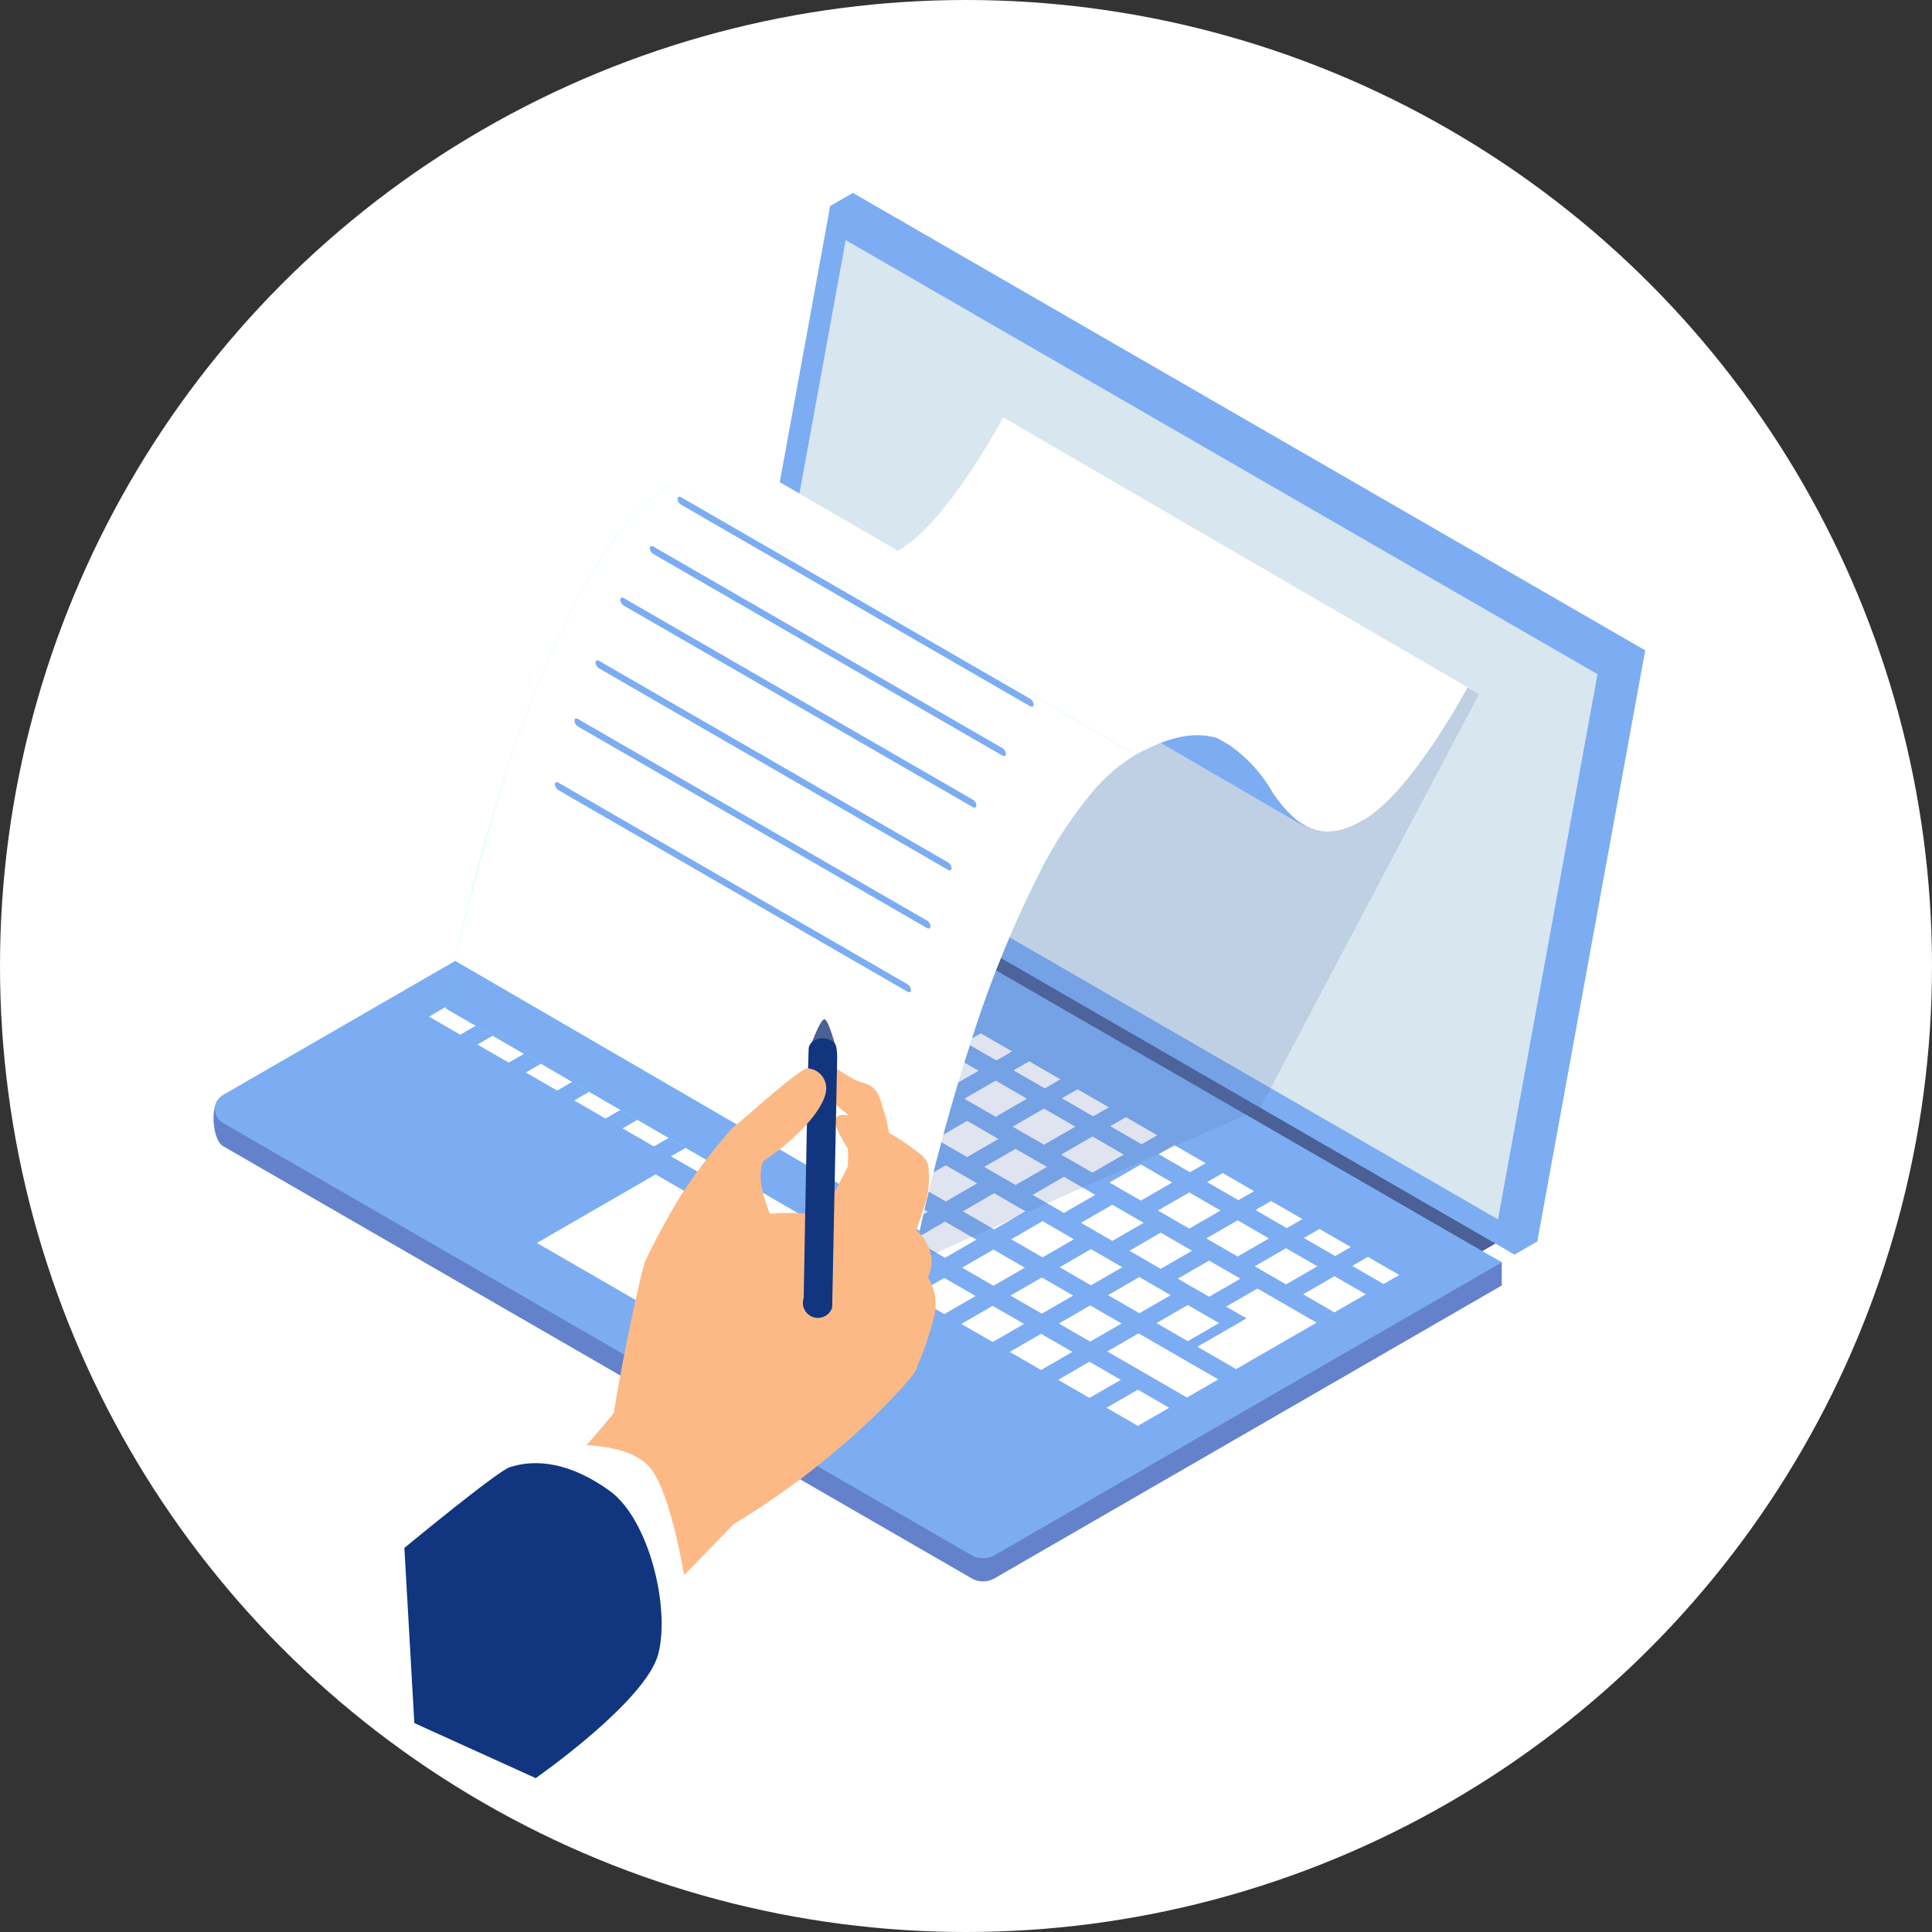 <svg xmlns="http://www.w3.org/2000/svg" width="190" height="190" viewBox="0 0 190 190">
  <rect x="0" y="0" width="190" height="190" fill="#333333" stroke="none"/>
  <g id="グループ_1317" data-name="グループ 1317" transform="translate(-646 -3873)">
    <circle id="楕円形_151" data-name="楕円形 151" cx="95" cy="95" r="95" transform="translate(646 3873)" fill="#fff"/>
    <g id="グループ_1213" data-name="グループ 1213" transform="translate(580.337 3799.839)">
      <g id="グループ_1200" data-name="グループ 1200" transform="translate(86.663 92.134)">
        <g id="グループ_1199" data-name="グループ 1199">
          <g id="グループ_1197" data-name="グループ 1197" transform="translate(0 60.637)">
            <path id="パス_5870" data-name="パス 5870" d="M280.39,274.7l-2.772,1.6L204.56,234.12l2.772-1.6Z" transform="translate(-153.575 -232.446)" fill="#4a6096"/>
            <g id="グループ_1188" data-name="グループ 1188">
              <path id="パス_5871" data-name="パス 5871" d="M136.217,237.608,87.344,263.687c-1.063.614-.809,4.138.254,4.752l73.609,42.5a2.268,2.268,0,0,0,2.27,0l47.3-27.308,2.575-1.487v-2.274Z" transform="translate(-86.663 -235.334)" fill="#6482cc"/>
              <path id="パス_5872" data-name="パス 5872" d="M136.4,232.349l-48.619,28.07a1.594,1.594,0,0,0,0,2.761l73.609,42.5a2.271,2.271,0,0,0,2.27,0l47.3-27.309,2.575-1.486Z" transform="translate(-86.844 -232.349)" fill="#7cadf2"/>
            </g>
            <g id="グループ_1196" data-name="グループ 1196" transform="translate(21.189 5.526)">
              <g id="グループ_1195" data-name="グループ 1195">
                <g id="グループ_1189" data-name="グループ 1189" transform="translate(24.164)">
                  <path id="パス_5873" data-name="パス 5873" d="M191.535,246.016l3.081,1.779,1.54-.89-3.081-1.779Z" transform="translate(-191.535 -245.127)" fill="#fff"/>
                  <path id="パス_5874" data-name="パス 5874" d="M202.54,252.37l3.081,1.779,1.54-.89-3.081-1.779Z" transform="translate(-197.781 -248.733)" fill="#fff"/>
                  <path id="パス_5875" data-name="パス 5875" d="M213.546,258.724l3.081,1.779,1.54-.89-3.081-1.779Z" transform="translate(-204.027 -252.339)" fill="#fff"/>
                  <path id="パス_5876" data-name="パス 5876" d="M224.551,265.078l3.081,1.779,1.54-.889-3.081-1.779Z" transform="translate(-210.273 -255.945)" fill="#fff"/>
                  <path id="パス_5877" data-name="パス 5877" d="M235.557,271.432l3.081,1.779,1.54-.889-3.081-1.779Z" transform="translate(-216.519 -259.551)" fill="#fff"/>
                  <path id="パス_5878" data-name="パス 5878" d="M246.562,277.786l3.081,1.779,1.54-.889L248.1,276.9Z" transform="translate(-222.765 -263.157)" fill="#fff"/>
                  <path id="パス_5879" data-name="パス 5879" d="M257.568,284.14l3.081,1.779,1.541-.889-3.081-1.779Z" transform="translate(-229.011 -266.764)" fill="#fff"/>
                  <path id="パス_5880" data-name="パス 5880" d="M268.573,290.494l3.081,1.779,1.54-.889-3.081-1.779Z" transform="translate(-235.257 -270.37)" fill="#fff"/>
                  <path id="パス_5881" data-name="パス 5881" d="M279.578,296.848l3.081,1.779,1.54-.889-3.081-1.779Z" transform="translate(-241.503 -273.976)" fill="#fff"/>
                  <path id="パス_5882" data-name="パス 5882" d="M290.584,303.2l3.081,1.779,1.54-.889-3.081-1.779Z" transform="translate(-247.75 -277.582)" fill="#fff"/>
                  <path id="パス_5883" data-name="パス 5883" d="M301.59,309.557l3.081,1.779,1.54-.889-3.081-1.779Z" transform="translate(-253.996 -281.189)" fill="#fff"/>
                  <path id="パス_5884" data-name="パス 5884" d="M312.6,315.91l3.081,1.779,1.54-.889-3.081-1.779Z" transform="translate(-260.242 -284.795)" fill="#fff"/>
                  <path id="パス_5885" data-name="パス 5885" d="M323.6,322.264l3.081,1.779,1.54-.889-3.081-1.779Z" transform="translate(-266.488 -288.401)" fill="#fff"/>
                  <path id="パス_5886" data-name="パス 5886" d="M334.606,328.619l3.081,1.779,1.54-.889-3.081-1.779Z" transform="translate(-272.734 -292.007)" fill="#fff"/>
                  <path id="パス_5887" data-name="パス 5887" d="M345.612,334.972l3.081,1.779,1.54-.89-3.081-1.779Z" transform="translate(-278.98 -295.613)" fill="#fff"/>
                </g>
                <g id="グループ_1190" data-name="グループ 1190" transform="translate(19.331 1.901)">
                  <path id="パス_5888" data-name="パス 5888" d="M180.36,251.3l3.081,1.779,3.081-1.779-3.081-1.779Z" transform="translate(-180.36 -249.522)" fill="#fff"/>
                  <path id="パス_5889" data-name="パス 5889" d="M191.365,257.655l3.081,1.779,3.081-1.779-3.081-1.779Z" transform="translate(-186.606 -253.128)" fill="#fff"/>
                  <path id="パス_5890" data-name="パス 5890" d="M202.371,264.009l3.081,1.779,3.081-1.779-3.081-1.779Z" transform="translate(-192.852 -256.735)" fill="#fff"/>
                  <path id="パス_5891" data-name="パス 5891" d="M213.376,270.363l3.081,1.779,3.081-1.779-3.081-1.779Z" transform="translate(-199.098 -260.341)" fill="#fff"/>
                  <path id="パス_5892" data-name="パス 5892" d="M224.381,276.717l3.081,1.779,3.081-1.779-3.081-1.779Z" transform="translate(-205.344 -263.947)" fill="#fff"/>
                  <path id="パス_5893" data-name="パス 5893" d="M235.387,283.071l3.081,1.779,3.081-1.779-3.081-1.779Z" transform="translate(-211.59 -267.553)" fill="#fff"/>
                  <path id="パス_5894" data-name="パス 5894" d="M246.392,289.425l3.081,1.779,3.081-1.779-3.081-1.779Z" transform="translate(-217.836 -271.159)" fill="#fff"/>
                  <path id="パス_5895" data-name="パス 5895" d="M257.4,295.779l3.081,1.779,3.081-1.779L260.48,294Z" transform="translate(-224.083 -274.765)" fill="#fff"/>
                  <path id="パス_5896" data-name="パス 5896" d="M268.4,302.133l3.081,1.779,3.081-1.779-3.081-1.779Z" transform="translate(-230.329 -278.371)" fill="#fff"/>
                  <path id="パス_5897" data-name="パス 5897" d="M279.409,308.487l3.081,1.779,3.081-1.779-3.081-1.779Z" transform="translate(-236.575 -281.978)" fill="#fff"/>
                  <path id="パス_5898" data-name="パス 5898" d="M290.415,314.841l3.081,1.779,3.081-1.779-3.081-1.779Z" transform="translate(-242.821 -285.584)" fill="#fff"/>
                  <path id="パス_5899" data-name="パス 5899" d="M301.42,321.2l3.081,1.779,3.081-1.779-3.081-1.779Z" transform="translate(-249.067 -289.19)" fill="#fff"/>
                  <path id="パス_5900" data-name="パス 5900" d="M312.426,327.549l3.081,1.779,3.081-1.779-3.081-1.779Z" transform="translate(-255.313 -292.797)" fill="#fff"/>
                  <path id="パス_5901" data-name="パス 5901" d="M323.431,333.9l3.081,1.779,3.081-1.779-3.081-1.779Z" transform="translate(-261.559 -296.403)" fill="#fff"/>
                  <path id="パス_5902" data-name="パス 5902" d="M334.436,340.257l3.081,1.779,3.081-1.779-3.081-1.779Z" transform="translate(-267.805 -300.009)" fill="#fff"/>
                </g>
                <g id="グループ_1191" data-name="グループ 1191" transform="translate(14.499 4.691)">
                  <path id="パス_5903" data-name="パス 5903" d="M169.184,257.753l5.108,2.949,3.081-1.779-5.108-2.949Z" transform="translate(-169.184 -255.974)" fill="#fff"/>
                  <path id="パス_5904" data-name="パス 5904" d="M184.876,266.812l3.081,1.779,3.081-1.779-3.081-1.779Z" transform="translate(-178.09 -261.116)" fill="#fff"/>
                  <path id="パス_5905" data-name="パス 5905" d="M195.881,273.166l3.081,1.779,3.081-1.779-3.081-1.779Z" transform="translate(-184.336 -264.722)" fill="#fff"/>
                  <path id="パス_5906" data-name="パス 5906" d="M206.888,279.52l3.081,1.779,3.081-1.779-3.081-1.779Z" transform="translate(-190.583 -268.328)" fill="#fff"/>
                  <path id="パス_5907" data-name="パス 5907" d="M217.893,285.874l3.081,1.779,3.081-1.779-3.081-1.779Z" transform="translate(-196.829 -271.934)" fill="#fff"/>
                  <path id="パス_5908" data-name="パス 5908" d="M228.9,292.228l3.081,1.779,3.081-1.779-3.081-1.779Z" transform="translate(-203.075 -275.541)" fill="#fff"/>
                  <path id="パス_5909" data-name="パス 5909" d="M239.9,298.583l3.081,1.779,3.081-1.779-3.081-1.779Z" transform="translate(-209.321 -279.147)" fill="#fff"/>
                  <path id="パス_5910" data-name="パス 5910" d="M250.909,304.937l3.081,1.779,3.081-1.779-3.081-1.779Z" transform="translate(-215.567 -282.753)" fill="#fff"/>
                  <path id="パス_5911" data-name="パス 5911" d="M261.915,311.291,265,313.069l3.081-1.779L265,309.512Z" transform="translate(-221.813 -286.359)" fill="#fff"/>
                  <path id="パス_5912" data-name="パス 5912" d="M272.92,317.645,276,319.423l3.081-1.778L276,315.866Z" transform="translate(-228.059 -289.965)" fill="#fff"/>
                  <path id="パス_5913" data-name="パス 5913" d="M283.925,324l3.081,1.779L290.087,324l-3.081-1.779Z" transform="translate(-234.305 -293.571)" fill="#fff"/>
                  <path id="パス_5914" data-name="パス 5914" d="M294.931,330.352l3.081,1.779,3.081-1.779-3.081-1.779Z" transform="translate(-240.551 -297.177)" fill="#fff"/>
                  <path id="パス_5915" data-name="パス 5915" d="M305.936,336.706l3.081,1.779,3.081-1.779-3.081-1.779Z" transform="translate(-246.797 -300.784)" fill="#fff"/>
                </g>
                <g id="グループ_1192" data-name="グループ 1192" transform="translate(9.666 7.481)">
                  <path id="パス_5916" data-name="パス 5916" d="M158.009,264.2l7.84,4.526,3.081-1.779-7.841-4.527Z" transform="translate(-158.009 -262.426)" fill="#fff"/>
                  <path id="パス_5917" data-name="パス 5917" d="M180.02,276.913l3.081,1.779,3.081-1.779-3.081-1.779Z" transform="translate(-170.501 -269.638)" fill="#fff"/>
                  <path id="パス_5918" data-name="パス 5918" d="M191.025,283.267l3.081,1.779,3.081-1.779-3.081-1.779Z" transform="translate(-176.747 -273.244)" fill="#fff"/>
                  <path id="パス_5919" data-name="パス 5919" d="M202.031,289.621l3.081,1.779,3.081-1.779-3.081-1.779Z" transform="translate(-182.993 -276.85)" fill="#fff"/>
                  <path id="パス_5920" data-name="パス 5920" d="M213.037,295.975l3.081,1.779,3.081-1.779-3.081-1.779Z" transform="translate(-189.24 -280.457)" fill="#fff"/>
                  <path id="パス_5921" data-name="パス 5921" d="M224.043,302.329l3.081,1.779,3.081-1.779-3.081-1.779Z" transform="translate(-195.486 -284.063)" fill="#fff"/>
                  <path id="パス_5922" data-name="パス 5922" d="M235.048,308.683l3.081,1.779,3.081-1.779-3.081-1.779Z" transform="translate(-201.732 -287.669)" fill="#fff"/>
                  <path id="パス_5923" data-name="パス 5923" d="M246.053,315.037l3.081,1.779,3.081-1.779-3.081-1.779Z" transform="translate(-207.978 -291.276)" fill="#fff"/>
                  <path id="パス_5924" data-name="パス 5924" d="M257.059,321.391l3.081,1.779,3.081-1.779-3.081-1.779Z" transform="translate(-214.224 -294.882)" fill="#fff"/>
                  <path id="パス_5925" data-name="パス 5925" d="M268.064,327.745l3.081,1.779,3.081-1.779-3.081-1.779Z" transform="translate(-220.47 -298.488)" fill="#fff"/>
                  <path id="パス_5926" data-name="パス 5926" d="M279.07,334.1l3.081,1.779,3.081-1.779-3.081-1.779Z" transform="translate(-226.716 -302.094)" fill="#fff"/>
                  <path id="パス_5927" data-name="パス 5927" d="M290.075,340.453l3.081,1.779,3.081-1.779-3.081-1.779Z" transform="translate(-232.962 -305.7)" fill="#fff"/>
                  <path id="パス_5928" data-name="パス 5928" d="M301.08,346.807l3.081,1.779,3.081-1.779-3.081-1.779Z" transform="translate(-239.208 -309.306)" fill="#fff"/>
                  <path id="パス_5929" data-name="パス 5929" d="M313.226,343.061l2,1.155-4.833,2.79,3.812,2.2,7.914-4.569-5.814-3.356Z" transform="translate(-244.494 -307.18)" fill="#fff"/>
                </g>
                <g id="グループ_1193" data-name="グループ 1193" transform="translate(4.833 10.271)">
                  <path id="パス_5930" data-name="パス 5930" d="M146.834,270.657l7.841,4.526,3.081-1.779-7.841-4.527Z" transform="translate(-146.834 -268.878)" fill="#fff"/>
                  <path id="パス_5931" data-name="パス 5931" d="M168.845,283.365l3.081,1.779,3.081-1.779-3.081-1.779Z" transform="translate(-159.326 -276.09)" fill="#fff"/>
                  <path id="パス_5932" data-name="パス 5932" d="M179.85,289.719l3.081,1.778,3.081-1.778-3.081-1.779Z" transform="translate(-165.572 -279.696)" fill="#fff"/>
                  <path id="パス_5933" data-name="パス 5933" d="M190.856,296.073l3.081,1.779,3.081-1.779-3.081-1.779Z" transform="translate(-171.819 -283.303)" fill="#fff"/>
                  <path id="パス_5934" data-name="パス 5934" d="M201.862,302.427l3.081,1.779,3.081-1.779-3.081-1.779Z" transform="translate(-178.065 -286.909)" fill="#fff"/>
                  <path id="パス_5935" data-name="パス 5935" d="M212.867,308.781l3.081,1.779,3.081-1.779L215.948,307Z" transform="translate(-184.311 -290.515)" fill="#fff"/>
                  <path id="パス_5936" data-name="パス 5936" d="M223.873,315.135l3.081,1.779,3.081-1.779-3.081-1.779Z" transform="translate(-190.557 -294.121)" fill="#fff"/>
                  <path id="パス_5937" data-name="パス 5937" d="M234.878,321.489l3.081,1.779,3.081-1.779-3.081-1.779Z" transform="translate(-196.803 -297.727)" fill="#fff"/>
                  <path id="パス_5938" data-name="パス 5938" d="M245.884,327.843l3.081,1.779,3.081-1.779-3.081-1.779Z" transform="translate(-203.049 -301.334)" fill="#fff"/>
                  <path id="パス_5939" data-name="パス 5939" d="M256.889,334.2l3.081,1.779,3.081-1.779-3.081-1.779Z" transform="translate(-209.295 -304.94)" fill="#fff"/>
                  <path id="パス_5940" data-name="パス 5940" d="M267.894,340.551l3.081,1.779,3.081-1.779-3.081-1.779Z" transform="translate(-215.541 -308.546)" fill="#fff"/>
                  <path id="パス_5941" data-name="パス 5941" d="M278.9,346.905l3.081,1.779,3.081-1.779-3.081-1.779Z" transform="translate(-221.787 -312.152)" fill="#fff"/>
                  <path id="パス_5942" data-name="パス 5942" d="M289.9,353.259l7.841,4.526,3.081-1.779-7.841-4.527Z" transform="translate(-228.033 -315.758)" fill="#fff"/>
                </g>
                <g id="グループ_1194" data-name="グループ 1194" transform="translate(0 13.062)">
                  <path id="パス_5943" data-name="パス 5943" d="M135.658,277.109l3.081,1.778,3.081-1.778-3.081-1.779Z" transform="translate(-135.658 -275.331)" fill="#fff"/>
                  <path id="パス_5944" data-name="パス 5944" d="M146.665,283.463l3.081,1.779,3.081-1.779-3.081-1.779Z" transform="translate(-141.905 -278.937)" fill="#fff"/>
                  <path id="パス_5945" data-name="パス 5945" d="M157.67,289.817l3.081,1.779,3.081-1.779-3.081-1.779Z" transform="translate(-148.151 -282.543)" fill="#fff"/>
                  <path id="パス_5946" data-name="パス 5946" d="M168.676,296.171l3.081,1.779,3.081-1.779-3.081-1.779Z" transform="translate(-154.397 -286.149)" fill="#fff"/>
                  <path id="パス_5947" data-name="パス 5947" d="M179.681,302.525l3.081,1.779,3.081-1.779-3.081-1.779Z" transform="translate(-160.643 -289.755)" fill="#fff"/>
                  <path id="パス_5948" data-name="パス 5948" d="M190.686,308.879l22.118,12.77,3.081-1.778L193.767,307.1Z" transform="translate(-166.889 -293.361)" fill="#fff"/>
                  <path id="パス_5949" data-name="パス 5949" d="M192.827,327.427l-20.962-12.1-5.839,3.371-5.839,3.371,20.962,12.1,5.839-3.371h0Z" transform="translate(-149.579 -298.029)" fill="#fff"/>
                  <path id="パス_5950" data-name="パス 5950" d="M245.714,340.649l3.081,1.779,3.081-1.779-3.081-1.779Z" transform="translate(-198.119 -311.392)" fill="#fff"/>
                  <path id="パス_5951" data-name="パス 5951" d="M256.719,347l3.081,1.779L262.881,347l-3.081-1.779Z" transform="translate(-204.366 -314.998)" fill="#fff"/>
                  <path id="パス_5952" data-name="パス 5952" d="M267.724,353.357l3.081,1.779,3.081-1.779-3.081-1.779Z" transform="translate(-210.612 -318.604)" fill="#fff"/>
                  <path id="パス_5953" data-name="パス 5953" d="M278.73,359.711l3.081,1.779,3.081-1.779-3.081-1.779Z" transform="translate(-216.858 -322.211)" fill="#fff"/>
                  <path id="パス_5954" data-name="パス 5954" d="M289.736,366.065l3.081,1.779,3.081-1.779-3.081-1.779Z" transform="translate(-223.104 -325.817)" fill="#fff"/>
                </g>
              </g>
            </g>
          </g>
          <g id="グループ_1198" data-name="グループ 1198" transform="translate(50.03)">
            <path id="パス_5955" data-name="パス 5955" d="M285.439,195.257l-2.236,1.284-75.682-46.27L215.9,93.418l2.236-1.284,77.918,44.986Z" transform="translate(-205.286 -92.134)" fill="#7cadf2"/>
            <path id="パス_5956" data-name="パス 5956" d="M280.269,198.226,202.351,153.24,212.966,95.1l77.918,44.986Z" transform="translate(-202.351 -93.819)" fill="#7cadf2"/>
            <path id="パス_5957" data-name="パス 5957" d="M207.787,156.482l9.789-53.614,73.937,42.687-9.789,53.614Z" transform="translate(-205.437 -98.226)" fill="#d8e6f0"/>
          </g>
        </g>
        <path id="パス_5958" data-name="パス 5958" d="M208.883,234.627l-28.019-22.415,20.724-14.485,26.428-39.994,36.557,20.938L243.034,219.4Z" transform="translate(-140.126 -129.364)" fill="#556fad" opacity="0.19"/>
      </g>
      <g id="グループ_1208" data-name="グループ 1208" transform="translate(109.501 114.212)">
        <g id="グループ_1206" data-name="グループ 1206" style="isolation: isolate">
          <g id="グループ_1201" data-name="グループ 1201" transform="translate(38.963)">
            <path id="パス_5959" data-name="パス 5959" d="M275.238,183.333l-45.667-26.539c1.245.724,2.753.855,4.79-.126q.445-.214.87-.46c4.7-2.713,10.2-13.021,10.2-13.021L291.1,169.726s-5.5,10.308-10.2,13.021q-.424.245-.87.46C277.991,184.187,276.483,184.057,275.238,183.333Z" transform="translate(-229.571 -143.187)" fill="#fff"/>
          </g>
          <g id="グループ_1202" data-name="グループ 1202" transform="translate(31.369 5.669)">
            <path id="パス_5960" data-name="パス 5960" d="M265.2,190.911l-45.667-26.539a12.611,12.611,0,0,1-3.458-3.761,14.177,14.177,0,0,0-4.061-4.316l45.666,26.539a14.173,14.173,0,0,1,4.061,4.316A12.612,12.612,0,0,0,265.2,190.911Z" transform="translate(-212.01 -156.295)" fill="#7cadf2"/>
          </g>
          <g id="グループ_1203" data-name="グループ 1203" transform="translate(22.171 4.71)">
            <path id="パス_5961" data-name="パス 5961" d="M200.041,154.931l45.667,26.539c-2.09-1.215-4.928-1.355-9.3,1.075l-45.667-26.538C195.114,153.575,197.951,153.716,200.041,154.931Z" transform="translate(-190.741 -154.078)" fill="#fff"/>
          </g>
          <g id="グループ_1204" data-name="グループ 1204" transform="translate(0 6.638)">
            <path id="パス_5962" data-name="パス 5962" d="M185.142,236.56l-45.667-26.539a180.36,180.36,0,0,1,5.837-22.829,109.552,109.552,0,0,1,7.046-17.368c3.006-5.669,6.134-9.469,9.285-11.288l45.667,26.538c-3.151,1.819-6.28,5.619-9.285,11.289a109.559,109.559,0,0,0-7.046,17.368A180.357,180.357,0,0,0,185.142,236.56Z" transform="translate(-139.473 -158.536)" fill="#68ffff"/>
          </g>
          <g id="グループ_1205" data-name="グループ 1205" transform="translate(0 6.636)">
            <path id="パス_5963" data-name="パス 5963" d="M185.142,297.977l-45.667-26.539c-.035-.031.285-1.809.926-4.686l45.667,26.537C185.427,296.166,185.108,297.946,185.142,297.977Z" transform="translate(-139.473 -219.951)" fill="#7cadf2"/>
            <path id="パス_5964" data-name="パス 5964" d="M208.529,185.072a17.154,17.154,0,0,0-4.3,3.735,41.064,41.064,0,0,0-4.981,7.553,109.613,109.613,0,0,0-7.046,17.37c-2.28,7.062-3.954,13.833-4.911,18.14L141.62,205.333c.955-4.308,2.632-11.078,4.911-18.142a109.588,109.588,0,0,1,7.046-17.368c3.006-5.67,6.136-9.47,9.285-11.29l44.246,25.713Z" transform="translate(-140.692 -158.533)" fill="#fff"/>
          </g>
        </g>
        <g id="グループ_1207" data-name="グループ 1207" transform="translate(10.73 7.803)">
          <path id="パス_5965" data-name="パス 5965" d="M198.942,246.738l-34.289-19.8a.765.765,0,0,1-.369-.582h0c0-.2.165-.273.369-.156L198.942,246a.764.764,0,0,1,.369.582h0C199.311,246.785,199.146,246.855,198.942,246.738Z" transform="translate(-164.284 -198.073)" fill="#7cadf2"/>
          <path id="パス_5966" data-name="パス 5966" d="M203.379,232.259l-34.29-19.8a.766.766,0,0,1-.369-.582h0c0-.2.165-.273.369-.156l34.29,19.8a.766.766,0,0,1,.369.582h0C203.748,232.307,203.582,232.376,203.379,232.259Z" transform="translate(-166.802 -189.855)" fill="#7cadf2"/>
          <path id="パス_5967" data-name="パス 5967" d="M208.174,219.03l-34.29-19.8a.765.765,0,0,1-.368-.582h0c0-.2.165-.273.368-.156l34.29,19.8a.765.765,0,0,1,.369.582h0C208.543,219.078,208.378,219.147,208.174,219.03Z" transform="translate(-169.524 -182.347)" fill="#7cadf2"/>
          <path id="パス_5968" data-name="パス 5968" d="M213.81,204.77l-34.289-19.8a.766.766,0,0,1-.369-.582h0c0-.2.165-.273.369-.156l34.289,19.8a.764.764,0,0,1,.369.582h0C214.179,204.818,214.014,204.887,213.81,204.77Z" transform="translate(-172.722 -174.254)" fill="#7cadf2"/>
          <path id="パス_5969" data-name="パス 5969" d="M220.517,193.035l-34.289-19.8a.766.766,0,0,1-.369-.582h0c0-.2.165-.273.369-.156l34.289,19.8a.765.765,0,0,1,.369.582h0C220.886,193.083,220.721,193.152,220.517,193.035Z" transform="translate(-176.529 -167.594)" fill="#7cadf2"/>
          <path id="パス_5970" data-name="パス 5970" d="M226.832,181.822l-34.29-19.8a.765.765,0,0,1-.369-.582h0c0-.2.165-.274.369-.156l34.29,19.8a.765.765,0,0,1,.369.582h0C227.2,181.87,227.035,181.939,226.832,181.822Z" transform="translate(-180.112 -161.23)" fill="#7cadf2"/>
        </g>
      </g>
      <g id="グループ_1212" data-name="グループ 1212" transform="translate(105.431 173.402)">
        <g id="グループ_1210" data-name="グループ 1210" transform="translate(9.706)">
          <path id="パス_5971" data-name="パス 5971" d="M207.149,324.227c-3.546.115-4.116,3.784-4.116,3.784s6.71,4.073,8.49,2.109c.708-.781,2.493-.016,3.4-3C216,324.023,209.339,323.845,207.149,324.227Z" transform="translate(-181.181 -305.042)" fill="#fcb986"/>
          <path id="パス_5972" data-name="パス 5972" d="M242.781,343.27c-.836,1.839-.655,4.775.441,3.781s2.2-4.683,2.616-6.308a5.107,5.107,0,0,0-1.719-5.132C242.816,334.4,243.2,342.35,242.781,343.27Z" transform="translate(-203.444 -311.514)" fill="#fcb986"/>
          <path id="パス_5973" data-name="パス 5973" d="M235.443,334.331c-.769,2.145,2.972,4.219,2.972,4.219a8.361,8.361,0,0,0,1.583-2.97c.395-1.532,1.265-3.243,1.525-4.123.7-2.375-1.43-4.465-2.27-4.5S235.6,333.887,235.443,334.331Z" transform="translate(-199.517 -306.672)" fill="#fcb986"/>
          <path id="パス_5974" data-name="パス 5974" d="M236.945,306.839c-.035-.322.109-.646-.734-1.337-2.148-1.759-6.758-4.313-7.932-3.573-1.269.8,3.3,6.243,3.3,6.243l3.512,1.873S237.106,308.329,236.945,306.839Z" transform="translate(-195.383 -292.395)" fill="#fcb986"/>
          <path id="パス_5975" data-name="パス 5975" d="M238.8,310.543c-.663,1.322-1.579,7.485-2.122,8.543-1.634,3.182.755,6.822,1.811,6.43.18-.067-.17-2.243-.059-2.427.1-.246,1.055-2.549,1.151-2.784.638-1.571,1.236-3.12,1.718-4.7a8.831,8.831,0,0,0,.455-4.386C241.248,309.845,239.46,309.222,238.8,310.543Z" transform="translate(-199.959 -296.945)" fill="#fcb986"/>
          <path id="パス_5976" data-name="パス 5976" d="M225.7,312.45c-.663,1.322-3.275,6.313-3.818,7.37-1.634,3.182,6.477,2.715,6.572,2.479.637-1.571,2-8.312,1.729-9.051C229.683,311.874,226.364,311.128,225.7,312.45Z" transform="translate(-191.757 -298.049)" fill="#fcb986"/>
          <path id="パス_5977" data-name="パス 5977" d="M231.735,295.737c-.369-.976-.436-2.628-2.026-3.033-1.477-.376-2.565-1.528-2.889-1.4-1.332.511-.873,2.672,0,3.416.779.666,1.03.882,1.636,1.383-.011.029-.022.055-.033.085-.653,2.789,0,3.733-.48,5.548,0,0,3.98,2.481,4.538.866C232.894,301.4,232.1,296.713,231.735,295.737Z" transform="translate(-194.207 -286.432)" fill="#fcb986"/>
          <path id="パス_5978" data-name="パス 5978" d="M189.085,329.427c-.083-.923-5.723-4.927-10.4-2.9-9.863,10.311-16.4,21.509-26.184,29.6l6.771,1.6a.746.746,0,0,0,.029.074l-.029.01,3.262,10.989,12.653-13.048c9.954-5.976,16.82-13.433,17.918-15.1C193.916,339.42,190.885,332.708,189.085,329.427Z" transform="translate(-152.504 -306.108)" fill="#fcb986"/>
          <path id="パス_5979" data-name="パス 5979" d="M193.132,314.66c.49-1.068-1.839-4.048-.83-6.725-.527-2.687-1.13-2.751-2.971-3.329a59,59,0,0,0-5.059,6.6,70.837,70.837,0,0,0-3.508,6.426c-.621,1.331-3.175,14.258-3.212,15.734-.076,3.071,1.7,4.021,7.156,1.4s7.244-7.787,8.324-11.611S193.086,314.508,193.132,314.66Z" transform="translate(-166.718 -293.989)" fill="#fcb986"/>
          <g id="グループ_1209" data-name="グループ 1209" transform="translate(29.484)">
            <path id="パス_5980" data-name="パス 5980" d="M223.822,280.056c.416.019,1.154,2.9,1.154,2.9L224.9,285.6l-2.385.284-.038-3.255S223.405,280.037,223.822,280.056Z" transform="translate(-221.701 -280.056)" fill="#4a6096"/>
            <path id="パス_5981" data-name="パス 5981" d="M222.707,311.767a1.478,1.478,0,0,1-1.946-1.846s.422-23.722.494-24.537,1.1-1.189,1.873-.928.905.491.928,1.873l-.494,24.537A1.476,1.476,0,0,1,222.707,311.767Z" transform="translate(-220.682 -282.507)" fill="#11367f"/>
          </g>
          <path id="パス_5982" data-name="パス 5982" d="M213.951,293.038a1.939,1.939,0,0,0-1.821-1.818c-.816-.046-6.645,5.372-7.338,5.788l2.971,3.329C210.956,298.282,214.118,294.946,213.951,293.038Z" transform="translate(-182.18 -286.392)" fill="#fcb986"/>
        </g>
        <g id="グループ_1211" data-name="グループ 1211" transform="translate(0 41.864)">
          <path id="パス_5983" data-name="パス 5983" d="M169.75,378.862c-2.523-2.5-8.244-1.95-8.244-1.95l-3.71,3.957,12.017,15.284,3.909-3.91S172.274,381.367,169.75,378.862Z" transform="translate(-145.802 -376.86)" fill="#fff"/>
          <path id="パス_5984" data-name="パス 5984" d="M150.278,383.738C146.5,381,143.1,380.507,140.41,381.4c-1.257.419-10.349,7.93-10.349,7.93l.979,17.225,11.935,5.416s10.857-7.56,12.057-12.219S154.056,386.473,150.278,383.738Z" transform="translate(-130.061 -379.207)" fill="#11367f"/>
        </g>
      </g>
    </g>
  </g>
</svg>
